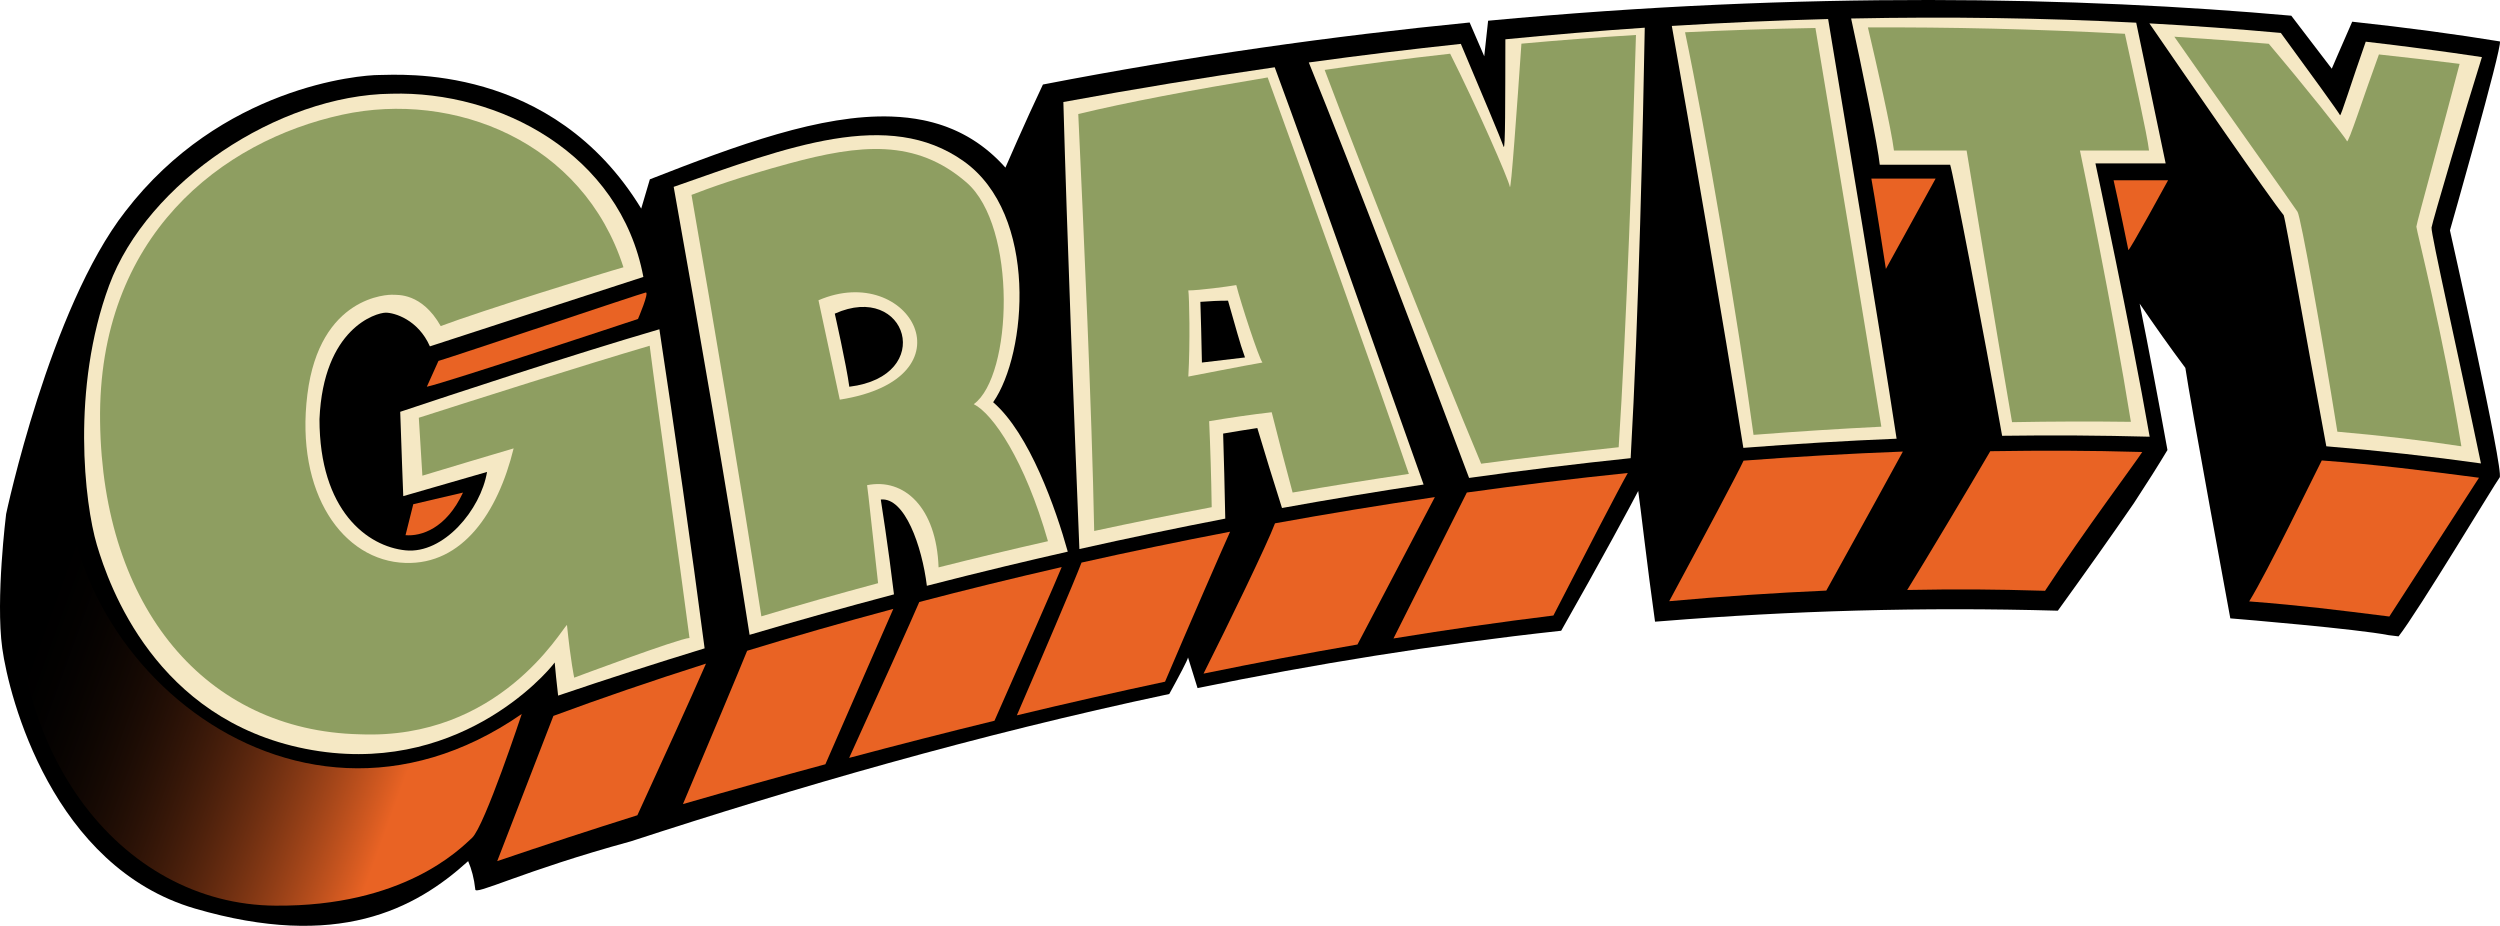<?xml version="1.0" encoding="utf-8"?>
<!-- Generator: Adobe Illustrator 16.0.0, SVG Export Plug-In . SVG Version: 6.00 Build 0)  -->
<!DOCTYPE svg PUBLIC "-//W3C//DTD SVG 1.1//EN" "http://www.w3.org/Graphics/SVG/1.1/DTD/svg11.dtd">
<svg version="1.1" id="Gravity" xmlns="http://www.w3.org/2000/svg" xmlns:xlink="http://www.w3.org/1999/xlink" x="0px" y="0px"
	 width="1560px" height="577.723px" viewBox="0 0 1560 577.723" enable-background="new 0 0 1560 577.723" xml:space="preserve">
<g id="Black">
</g>
<g id="Orange">
</g>
<g id="White">
</g>
<g id="Image">
	<g>
		<path d="M1559.958,25.858c-26.991-4.412-57.855-8.624-92.185-12.319c-6.713,15.219-12.748,29.334-12.748,29.334l-25.267-33.072
			c-131.027-11.723-304.244-15.457-501.178,3.135l-2.416,22.184l-9.111-21.082c-84.94,8.357-174.185,20.882-266.27,38.708
			c-11.308,23.808-23.403,51.847-23.403,51.847c-0.715-0.803-1.438-1.583-2.167-2.352c-0.222-0.235-0.448-0.465-0.671-0.697
			c-0.523-0.541-1.049-1.075-1.579-1.601c-0.244-0.243-0.489-0.484-0.735-0.724c-0.589-0.572-1.183-1.132-1.78-1.684
			c-0.162-0.149-0.322-0.304-0.484-0.452c-0.743-0.677-1.493-1.337-2.248-1.982c-0.236-0.202-0.476-0.397-0.713-0.597
			c-0.538-0.45-1.078-0.895-1.621-1.33c-0.29-0.232-0.58-0.46-0.872-0.688c-0.528-0.413-1.059-0.817-1.593-1.214
			c-0.27-0.2-0.536-0.405-0.806-0.601c-0.759-0.554-1.521-1.093-2.291-1.618c-0.267-0.182-0.536-0.354-0.802-0.532
			c-0.536-0.357-1.074-0.71-1.615-1.054c-0.351-0.223-0.703-0.442-1.056-0.659c-0.473-0.291-0.949-0.577-1.425-0.859
			c-0.363-0.214-0.727-0.431-1.093-0.64c-0.539-0.308-1.081-0.604-1.623-0.899c-0.554-0.301-1.111-0.596-1.67-0.885
			c-0.498-0.257-0.996-0.513-1.497-0.76c-0.433-0.214-0.869-0.419-1.304-0.625c-0.407-0.192-0.814-0.382-1.224-0.568
			c-0.458-0.208-0.917-0.415-1.378-0.616c-0.384-0.167-0.772-0.327-1.158-0.489c-0.969-0.405-1.944-0.792-2.927-1.164
			c-0.251-0.095-0.501-0.195-0.753-0.287c-0.543-0.199-1.089-0.389-1.636-0.578c-0.316-0.11-0.633-0.22-0.952-0.327
			c-0.558-0.187-1.118-0.369-1.68-0.545c-0.286-0.09-0.573-0.176-0.86-0.264c-2.014-0.612-4.052-1.161-6.116-1.647
			c-0.176-0.041-0.352-0.085-0.529-0.125c-0.665-0.153-1.333-0.298-2.002-0.437c-0.197-0.041-0.396-0.081-0.595-0.122
			c-3.052-0.62-6.154-1.11-9.305-1.476c-0.109-0.013-0.219-0.026-0.329-0.039c-3.264-0.371-6.581-0.611-9.945-0.729
			c-0.014-0.001-0.026-0.001-0.04-0.002l0,0c-43.925-1.517-96.202,17.819-150.789,39.167l-5.396,18.274
			C344.515,38.947,248.614,46.8,236.526,46.8s-98.52,7.25-158.356,85.18C31.025,192.392,3.826,320.707,3.826,320.707
			s-6.648,53.039-2.417,83.789c4.23,30.75,31.429,136.483,120.278,162.453c88.849,25.969,137.202,0.598,170.445-29.608
			c2.124,4.998,3.71,10.751,4.433,17.52c-0.586,4.295,29.144-11.291,97.081-29.866c102.681-33.489,214.487-66.137,335.978-91.943
			c6.14-11.163,11.512-21.27,11.704-22.801l5.941,19.117c72.214-14.824,147.802-27.168,226.908-35.782
			c24.551-43.149,45.142-81.462,48.072-87.229c1.409,9.467,5.52,46.316,10.493,81.568l5.331-0.399
			c78.63-6.351,160.599-8.876,246.016-6.449c16.938-23.433,34.401-48.047,47.451-67.085c8.117-12.374,15.42-23.927,20.955-33.179
			c-5.305-29.38-11.768-63.585-17.355-91.341c9.031,13.257,19.045,27.443,28.522,40.093c2.907,20.239,28.05,156.293,28.052,156.296
			c7.13,0.562,78.776,6.574,98.905,10.499c2.026,0.242,4.057,0.495,6.086,0.743c12.086-15.371,60.3-95.608,63.087-99.19
			c2.822-3.625-31.028-154.15-31.028-154.15S1561.333,29.886,1559.958,25.858z"/>
		<path fill="#E96324" d="M440.529,414.1c-34.316,10.912-66.173,21.877-95.208,32.624l-35.056,90.617
			c29.539-10.045,58.681-19.574,87.459-28.625C413.852,473.507,430.637,436.894,440.529,414.1z"/>
		<path fill="#E96324" d="M257.882,314.625l31.026-7.25c-10.477,22.553-26.191,27.387-35.862,26.581L257.882,314.625z"/>
		<path fill="#E96324" d="M273.597,225.215c9.671-2.82,126.927-42.288,129.345-42.69c2.417-0.404-4.835,16.512-4.835,16.512
			s-120.077,39.872-131.763,42.289L273.597,225.215z"/>
		<path fill="#E96324" d="M1167.727,111.44h40.093l-31.026,56.384C1176.793,167.824,1169.136,118.287,1167.727,111.44z"/>
		<path fill="#E96324" d="M1318.881,112.498c3.173,13.744,8.914,42.137,9.217,43.496s24.781-43.496,24.781-43.496H1318.881z"/>
		<linearGradient id="SVGID_1_" gradientUnits="userSpaceOnUse" x1="-4.358" y1="352.106" x2="317.463" y2="469.24">
			<stop  offset="0.097" style="stop-color:#000000;stop-opacity:0"/>
			<stop  offset="0.839" style="stop-color:#E96324"/>
		</linearGradient>
		<path fill="url(#SVGID_1_)" d="M325.577,445.514C178.502,547.407,21.354,399.199,43.919,271.127l7.656-56.383
			c0,0-40.666,72.881-39.891,112.968c-15.11,140.76,64.068,236.813,160.17,237.416c79.783,0.605,114.839-35.038,122.696-42.288
			C302.407,515.592,325.577,445.514,325.577,445.514z"/>
		<path fill="#E96324" d="M515.042,476.902c16.251-36.964,38.765-89.001,42.388-96.969c-31.857,8.542-62.329,17.308-91.217,26.151
			c-3.958,9.964-25.23,60.552-40.051,95.66C456.475,492.996,486.083,484.719,515.042,476.902z"/>
		<path fill="#E96324" d="M620.559,449.741c17.246-38.969,39.029-88.529,41.946-95.89c-30.606,7.002-60.271,14.299-88.876,21.79
			c-4.057,9.6-26.004,58.321-43.76,97.284C560.82,464.673,591.033,456.948,620.559,449.741z"/>
		<path fill="#E96324" d="M726.991,425.368c15.014-35.318,35.625-82.667,40.604-93.586c-31.705,6.069-62.655,12.523-92.733,19.271
			c-4.103,10.978-25.973,62.045-40.34,95.309C666.095,438.774,696.89,431.785,726.991,425.368z"/>
		<path fill="#E96324" d="M847.059,402.174l48.295-91.983c-33.907,4.968-67.196,10.455-99.752,16.367
			c-4.757,12.756-29.174,63.11-44.593,93.782C783.809,413.6,815.792,407.553,847.059,402.174z"/>
		<path fill="#E96324" d="M969.329,384.078c19.634-38.211,41.187-79.805,46.423-88.936c-33.956,3.503-67.474,7.598-100.441,12.195
			l-45.775,91.065C903.581,392.836,936.794,388.076,969.329,384.078z"/>
		<path fill="#E96324" d="M1139.607,368.527c21.079-37.959,44.048-79.827,47.795-86.748c-33.399,1.25-66.573,3.164-99.423,5.669
			c-3.485,7.641-25.932,49.735-46.381,87.696C1074.846,372.129,1107.458,369.938,1139.607,368.527z"/>
		<path fill="#E96324" d="M1276.118,368.652c24.07-36.766,56.776-80.486,60.653-86.603c-33.755-0.971-61.339-1-94.84-0.497
			c-13.72,23.49-39.617,66.802-51.835,86.593c0.003,0,0.006,0,0.009,0C1222.569,367.533,1244.26,367.716,1276.118,368.652z"/>
		<path fill="#E96324" d="M1490.944,384.706l55.952-86.594c-35.05-4.572-62.928-8.137-98.115-10.79
			c-5.445,10.59-33.496,68.784-45.287,87.953C1437.823,377.979,1456.417,380.39,1490.944,384.706z"/>
		<path fill="#F5E8C4" d="M411.458,205.462c-55.594,16.233-131.027,41.26-161.721,51.501c0.574,18.422,1.899,52.626,1.899,52.626
			l52.281-15.104c-3.928,23.561-27.096,51.35-50.871,48.933c-23.774-2.416-53.692-24.768-53.692-81.857
			c2.418-56.787,35.358-66.453,41.402-66.453c5.265,0,20.131,4.267,27.497,21.023c42.5-13.931,101.661-33.01,133.205-43.319
			c-14.445-76.96-89.943-116.265-157.276-114.331c-70.516,0.805-152.313,55.175-176.087,119.614
			c-23.773,64.439-15.311,136.122-7.655,161.898c7.655,25.776,36.667,108.741,130.15,127.266s150.297-46.529,155.536-53.873
			c0.353,4.544,1.247,12.816,2.14,20.677c30.517-10.354,61-20.183,91.41-29.493C431.255,340.235,420.933,267.841,411.458,205.462z"
			/>
		<g>
			<path fill="#F5E8C4" d="M1140.75,11.88c-32.065,0.833-64.576,2.264-97.534,4.303c11.057,62.25,32.426,186.199,44.63,263.286
				c32.37-2.533,64.264-4.433,95.629-5.721C1172.733,203.052,1151.645,77.788,1140.75,11.88z"/>
			<path fill="#F5E8C4" d="M1517.281,141.948c0.479-3.363,21.597-75.096,31.442-106.316c-23.875-3.586-48.036-6.802-72.497-9.623
				c-8.658,24.438-15.603,47.09-16.063,45.862c-0.512-1.364-19.117-27.066-36.917-51.32c-26.989-2.454-54.335-4.441-82.032-5.958
				c23.539,34.285,74.821,108.603,83.793,119.667c1.541,4.508,13.427,73.523,26.612,144.224c33.229,2.752,65.433,6.323,96.49,10.697
				C1534.139,221.938,1516.77,145.519,1517.281,141.948z"/>
			<path fill="#F5E8C4" d="M1307.547,101.973h43.821l-18.375-87.817c-57.73-2.958-117.012-3.859-177.895-2.609
				c6.708,30.539,17.004,81.182,17.867,91.235h43.922c1.776,5.032,20.742,103.149,32.435,169.147
				c31.314-0.436,62.027-0.238,92.07,0.575C1329.495,204.343,1307.547,101.973,1307.547,101.973z"/>
			<path fill="#F5E8C4" d="M763.237,270.556c7.272-1.253,14.479-2.431,21.331-3.453c4.609,15.386,10.178,33.587,15.395,49.891
				c29.69-5.371,59.16-10.252,88.366-14.641c-27.793-77.698-67.345-191.39-92.908-260.375
				c-43.248,6.247-87.199,13.461-131.881,21.687c2.291,83.034,6.826,200.367,10,278.939c30.53-6.85,60.881-13.167,91.027-18.989
				C764.154,304.301,763.764,286.256,763.237,270.556z M749.034,188.354c5.926-0.446,11.217-0.733,17.254-0.733
				c4.99,17.09,7.049,25.696,10.585,35.429l-26.88,3.179C749.269,198.054,749.751,209.793,749.034,188.354z"/>
		</g>
		<path fill="#F5E8C4" d="M619.725,250.991c21.155-30.206,28.407-117.198-18.434-150.424
			c-46.745-33.157-109.141-9.162-180.909,16.032c14.423,80.556,33.864,192.755,47.358,279.53
			c30.127-8.92,60.169-17.321,90.099-25.24c-3.528-29.563-8.226-59.184-8.226-59.184c14.932-1.537,25.712,29.022,28.753,53.828
			c16.316-4.199,32.598-8.269,48.834-12.17c6.052-1.454,12.097-2.884,18.137-4.298c0.781-0.183,1.562-0.367,2.342-0.548
			c6.209-1.449,12.412-2.88,18.606-4.285C658.934,317.731,642.411,270.491,619.725,250.991z M529.969,241.325
			c-1.813-13.593-9.066-45.611-9.066-45.611C565.932,175.477,584.366,234.679,529.969,241.325z"/>
		<path fill="#F5E8C4" d="M939.352,24.524c-0.092,37.026,0.031,70.378-1.102,66.98c-1.279-3.836-13.885-33.899-26.687-64.129
			c-31.244,3.348-62.853,7.191-94.873,11.604c27.345,67.232,73.146,187.421,100.019,259.25
			c34.004-4.772,67.629-8.874,100.822-12.335c5.068-88.521,7.786-211.352,8.799-268.615
			C997.685,19.223,968.679,21.654,939.352,24.524z"/>
		<path fill="#8E9E61" d="M1297.879,93.921h43.113c-1.07-9.616-9.996-49.56-15.059-72.84c-56.285-3.015-109.792-4.201-160.356-3.964
			c5.528,23.559,14.538,63.093,16.253,76.804h45.332c0,0,17.463,106.412,28.361,169.515c25.363-0.471,50.118-0.544,74.151-0.216
			C1318.308,192.445,1298.534,96.864,1297.879,93.921z"/>
		<path fill="#8E9E61" d="M1132.823,17.471c-28.099,0.479-55.225,1.393-81.349,2.666c12.934,61.687,33.299,181.292,42.723,251.213
			c27.018-2.101,53.634-3.797,79.761-5.099C1164.565,207.877,1143.844,83.525,1132.823,17.471z"/>
		<path fill="#8E9E61" d="M949.364,27.248c-2.701,39.12-6.568,93.559-7.229,89.279c-0.674-4.364-20.494-49.728-37.241-83.012
			c-27.86,3.09-53.985,6.513-78.309,10.114c23.774,63.078,69.214,177.751,97.659,245.723c28.842-3.855,57.479-7.282,85.805-10.277
			c4.717-71.213,9.024-193.938,10.794-257.257C996.021,23.332,972.202,25.169,949.364,27.248z"/>
		<path fill="#8E9E61" d="M1507.811,141.443c0-1.834,18.326-67.892,26.991-101.59c-16.98-2.133-33.752-4.08-50.352-5.88
			c-9.853,26.88-19.171,56.124-19.957,54.108c-0.952-2.445-26.839-34.854-48.782-60.758c-19.942-1.694-39.603-3.174-58.928-4.419
			c24.205,34.904,75.03,106.185,76.886,109.278c2.053,3.42,14.857,74.801,24.842,137.194c27.432,2.381,53.295,5.424,77.378,9.112
			C1524.383,207.867,1507.811,143.426,1507.811,141.443z"/>
		<path fill="#8E9E61" d="M607.636,252.199c24.177-17.52,27.199-110.854-4.533-138.342c-31.732-27.487-66.485-23.863-110.91-11.78
			c-29.676,8.071-49.898,15.329-60.694,19.532c13.617,78.146,31.027,181.297,43.585,262.992
			c24.062-7.239,48.369-14.124,72.838-20.693c-2.842-24.958-6.369-58.648-6.862-61.159c23.059-4.636,43.306,13.789,44.611,51.301
			c22.649-5.728,45.416-11.176,68.253-16.344C639.514,287.205,619.521,258.138,607.636,252.199z M524.026,249.389l-13.297-62.022
			C567.745,162.8,608.644,236.098,524.026,249.389z"/>
		<path fill="#8E9E61" d="M405.402,215.751c-40.125,11.778-109.914,33.984-144.062,44.924c0.759,11.852,1.58,25.22,2.224,36.152
			c18.934-5.676,40.566-12.252,56.938-17.034c-9.843,40.25-32.027,72.574-67.455,71.478c-39.086-1.208-68.903-43.496-61.248-105.115
			c7.655-61.619,50.569-62.424,53.39-62.223c2.821,0.202,17.932-1.408,29.818,19.533c24.81-9.347,101.85-33.325,114.021-36.685
			c-25.181-78.548-105.803-110.375-175.47-95.213C138.61,87.879,60.914,146.933,62.454,263.073
			c1.54,116.14,65.913,192.909,161.983,195.128c87.036,3.625,125.718-65.237,129.345-68.261c2.417,23.557,4.533,32.92,4.533,32.92
			s65.276-24.466,71.925-24.768C423.863,348.813,410.447,255.615,405.402,215.751z"/>
		<path fill="#8E9E61" d="M791.027,48.316C743.244,56.261,703.42,63.78,672.84,71.151c3.324,71.978,8.458,183.461,9.936,260.181
			c24.409-5.262,48.872-10.208,73.326-14.846c-0.26-18.807-0.901-38.422-1.595-53.658c12.667-2.114,26.397-4.175,39.033-5.588
			c3.759,15.028,8.536,33.428,13.05,50.11c24.246-4.182,48.446-8.061,72.54-11.637C856.35,228.956,815.424,115.627,791.027,48.316z
			 M741.514,234.982c1.209-21.144,0.604-49.538,0-53.767c6.648,0,24.781-2.416,29.918-3.322
			c3.022,11.78,13.901,45.007,16.319,48.329C778.686,227.732,741.514,234.982,741.514,234.982z"/>
	</g>
	<rect x="-2" y="-2" opacity="0" fill="#8E9E61" width="1564" height="936"/>
</g>
</svg>
